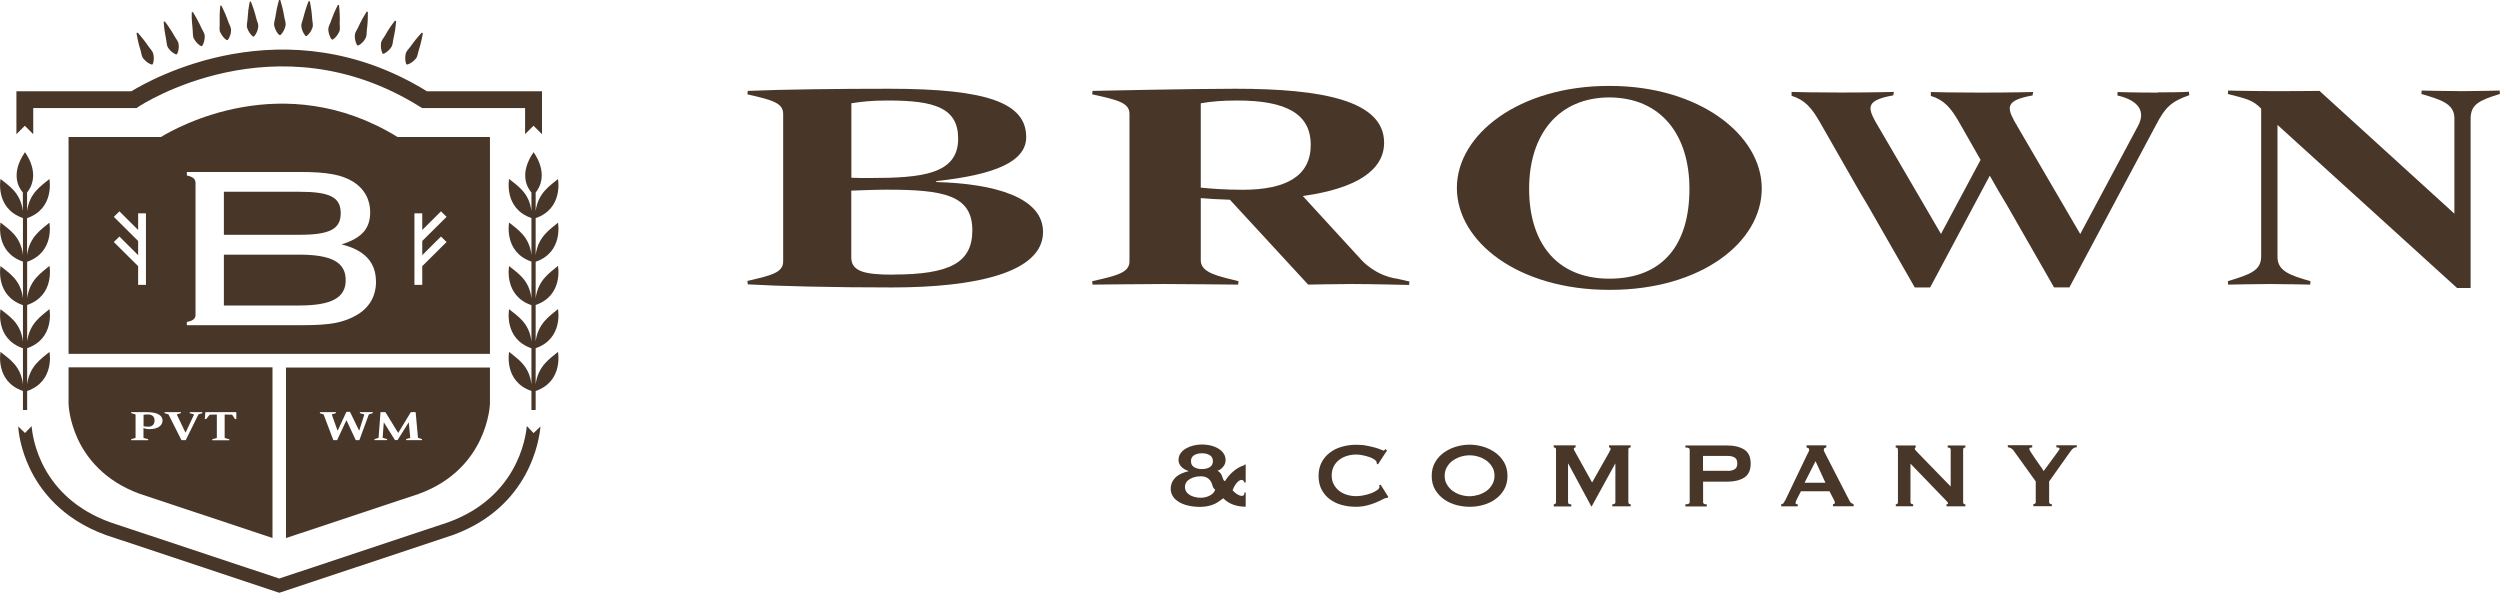 <?xml version="1.0" encoding="UTF-8"?>
<svg xmlns="http://www.w3.org/2000/svg" viewBox="0 0 291 69">
  <g fill="#483729">
    <path d="m16.37 5.89c.1.33.1.71.35.96.11.13.24.26.39.38s.33.22.56.29l.11-.05c.09-.23.11-.43.12-.62 0-.2 0-.37-.05-.54-.06-.34-.35-.59-.54-.87s-.39-.56-.61-.84c-.23-.27-.44-.55-.68-.81l-.13.06c.05.35.13.69.2 1.03.08.34.17.67.28 1z"></path>
    <path d="m19.34 4.59c.07.34.04.71.25 1 .09.14.21.28.36.41.14.13.31.24.54.34l.12-.04c.11-.22.16-.42.18-.6.03-.19.02-.37 0-.54-.02-.35-.3-.62-.46-.92-.17-.31-.35-.6-.54-.89-.2-.29-.39-.59-.61-.86l-.13.05c.02.36.07.7.11 1.05.05.34.11.69.18 1.03v-.02z"></path>
    <path d="m22.43 3.54c.04.34-.02.71.17 1.01.09.15.19.3.32.44s.28.27.5.38l.12-.03c.13-.21.19-.4.23-.59.05-.19.06-.37.06-.54 0-.35-.24-.63-.39-.96-.14-.31-.29-.63-.46-.93-.17-.31-.33-.61-.53-.92l-.13.04c-.02.35 0 .7.02 1.05s.05.7.09 1.03z"></path>
    <path d="m25.66 3.79c.07.16.17.31.28.46.12.15.26.3.46.42l.12-.02c.14-.2.22-.38.28-.56s.09-.36.09-.53c.04-.35-.19-.66-.3-.98-.11-.33-.24-.65-.37-.97-.15-.32-.28-.64-.45-.96l-.13.02c-.05.35-.05.71-.07 1.06v1.04c.02.34-.09.71.08 1.03z"></path>
    <path d="m29.03 3.79c.1.16.24.32.42.47l.13-.02c.16-.19.25-.37.33-.54.08-.18.12-.35.14-.53.07-.34-.13-.67-.21-1-.08-.34-.18-.67-.28-1-.12-.33-.22-.66-.36-.99l-.13.02c-.08.34-.11.69-.17 1.04-.04.34-.07.69-.09 1.03s-.15.7-.02 1.03c.06.16.13.33.24.49z"></path>
    <path d="m32.13 3.58c.09.16.2.34.39.5h.13c.17-.18.28-.34.38-.52.09-.16.15-.34.19-.51.1-.34-.06-.68-.12-1.02s-.12-.68-.2-1.02c-.09-.34-.17-.67-.28-1.02h-.14c-.11.34-.17.68-.26 1.03-.07.34-.13.68-.18 1.03-.05.34-.21.68-.1 1.02.04.17.1.34.2.51z"></path>
    <path d="m35.24 3.66c.07.17.17.35.33.53h.13c.19-.15.31-.3.42-.46s.18-.32.24-.49c.13-.33 0-.68-.02-1.03-.02-.34-.06-.69-.1-1.03-.06-.34-.1-.7-.18-1.04h-.14c-.14.32-.24.65-.35.99-.1.33-.2.67-.28 1-.08.34-.27.66-.2 1.01.02.17.07.34.15.53h.02z"></path>
    <path d="m38.61 4.59.12.02c.2-.13.35-.28.46-.43.12-.15.21-.31.28-.46.17-.31.06-.68.07-1.03.02-.34.02-.69 0-1.04s-.03-.7-.08-1.06l-.13-.02c-.17.31-.3.64-.45.96-.13.32-.26.64-.37.97s-.33.63-.29.99c0 .17.04.35.1.53s.13.37.28.56z"></path>
    <path d="m41.59 5.27.12.03c.21-.12.37-.24.5-.38s.24-.28.32-.44c.19-.3.13-.67.17-1.01.05-.34.08-.68.1-1.03 0-.35.03-.7.02-1.06l-.13-.04c-.2.3-.36.61-.54.91-.17.31-.31.62-.46.93-.14.31-.39.6-.39.96 0 .17 0 .35.05.54.04.19.1.38.23.59z"></path>
    <path d="m44.5 6.22.12.05c.23-.09.39-.21.54-.34s.27-.26.36-.41c.22-.28.19-.66.27-1s.14-.67.2-1.02c.04-.35.1-.69.12-1.05l-.13-.05c-.23.27-.41.56-.62.85-.2.29-.38.59-.54.89-.17.3-.45.56-.47.92-.02.17-.02.35 0 .54s.06.38.17.61z"></path>
    <path d="m47.41 7.51c.24-.07.41-.17.57-.29.16-.11.29-.24.4-.37.24-.26.24-.63.35-.96s.2-.66.28-1c.07-.34.17-.68.21-1.03l-.13-.06c-.25.26-.46.53-.69.79-.22.27-.42.55-.62.83s-.5.52-.56.87c-.04.17-.06.34-.05.54 0 .19.03.39.11.63l.11.05z"></path>
    <path d="m63.09 15.62v-5h-13.4c-16.58-10.2-32.17-1.36-34.39 0h-13.39v5l.98-.98.98.98v-3.04h12.02l.25-.17c.16-.11 15.95-10.49 32.75.02l.24.15h11.99v3.03l.98-.98.98.98v.02z"></path>
    <path d="m62.1 14.64.98.98-.98-.99-.98.98s.98-.97.98-.97z"></path>
    <path d="m61.32 49.6c-.13 1.42-1.15 8.29-9.14 11.19l-19.68 6.55-19.66-6.54c-8.07-2.93-9.04-9.74-9.16-11.2l-.77.8-.8-.77c.05.68.28 2.62 1.34 4.85 1.19 2.52 3.69 5.92 8.88 7.8l20.18 6.72 20.2-6.72c8.96-3.26 10.07-11.11 10.2-12.64l-.8.77-.78-.81z"></path>
    <path d="m3.15 30.47c3.26-1.12 2.6-4.55 2.6-4.55-.92.78-2.31 1.61-2.6 3.76v-4.29c3.26-1.12 2.6-4.55 2.6-4.55-.92.78-2.31 1.58-2.6 3.73v-2.16c.5-.6 1.42-2.26-.24-4.7-1.73 2.53-.73 4.15-.25 4.7v2.16c-.27-2.19-1.67-2.96-2.6-3.74 0 0-.66 3.43 2.61 4.55v4.29c-.26-2.21-1.67-2.98-2.61-3.77 0 0-.66 3.43 2.61 4.55v4.28c-.26-2.21-1.67-2.97-2.61-3.76 0 0-.66 3.43 2.61 4.55v4.22c-.26-2.21-1.67-2.97-2.61-3.75 0 0-.66 3.43 2.61 4.55v4.19c-.26-2.21-1.67-2.99-2.61-3.77 0 0-.66 3.43 2.61 4.55v2.21h.49v-2.21c3.26-1.12 2.6-4.55 2.6-4.55-.92.78-2.31 1.61-2.6 3.76v-4.19c3.26-1.12 2.6-4.55 2.6-4.55-.92.78-2.31 1.61-2.6 3.75v-4.23c3.26-1.12 2.6-4.55 2.6-4.55-.92.78-2.31 1.61-2.6 3.76v-4.29z"></path>
    <path d="m62.35 30.47c3.26-1.12 2.6-4.55 2.6-4.55-.92.78-2.31 1.61-2.6 3.76v-4.29c3.26-1.12 2.6-4.55 2.6-4.55-.92.78-2.31 1.58-2.6 3.73v-2.16c.5-.6 1.42-2.26-.24-4.7-1.73 2.53-.73 4.15-.25 4.7v2.16c-.27-2.19-1.67-2.96-2.6-3.74 0 0-.66 3.43 2.6 4.55v4.29c-.26-2.21-1.67-2.98-2.6-3.77 0 0-.66 3.43 2.6 4.55v4.28c-.26-2.21-1.67-2.97-2.6-3.76 0 0-.66 3.43 2.6 4.55v4.22c-.26-2.21-1.67-2.97-2.6-3.75 0 0-.66 3.43 2.6 4.55v4.19c-.26-2.21-1.67-2.99-2.6-3.77 0 0-.66 3.43 2.6 4.55v2.21h.49v-2.21c3.26-1.12 2.6-4.55 2.6-4.55-.92.78-2.31 1.61-2.6 3.76v-4.19c3.26-1.12 2.6-4.55 2.6-4.55-.92.78-2.31 1.61-2.6 3.75v-4.23c3.26-1.12 2.6-4.55 2.6-4.55-.92.78-2.31 1.61-2.6 3.76v-4.29z"></path>
    <path d="m7.98 41.19v-25.24h10.75c1.78-1.09 14.27-8.17 27.55 0h10.75v25.24zm35.79-8.43c0 1.72-.78 3.05-2.24 3.91-1.55.89-3.11 1.18-6.25 1.18h-13.53v-.38c.72-.13 1.01-.38 1.01-.83v-15.33c0-.48-.29-.72-1.01-.89v-.4h13.34c2.97 0 4.69.32 5.96 1.1 1.33.8 2.04 2.09 2.04 3.56 0 1.93-.97 3.03-3.34 3.77 2.68.64 4.01 2.09 4.01 4.31zm-17.71-5.43h8.78c3.56 0 4.82-.67 4.82-2.52s-1.26-2.49-4.82-2.49h-8.78zm14.18 5.28c0-2.09-1.65-2.97-5.44-2.97h-8.74v5.92h8.74c3.79 0 5.44-.89 5.44-2.95zm-24.16-7.78v1.94l-2.18-2.17-.65.64 2.83 2.81v1.65l-2.18-2.17-.65.64 2.83 2.81v2.18h.91v-8.33zm35.25 2.7-2.18 2.17v-1.65l2.83-2.81-.65-.64-2.18 2.17v-1.94h-.91v8.33h.91v-2.18l2.83-2.81z" fill-rule="evenodd"></path>
    <path d="m33.29 62.63 15.45-5.14c8.04-2.92 8.29-10.41 8.29-10.5v-4.21h-23.74v19.86zm3.95-14.54v-.12h1.86v.12l-.44.13s-.05.02-.03.05l.65 1.83h.04l1-2.16h.42l1.05 2.16h.03l.58-1.83s0-.03-.04-.04l-.47-.14v-.12h1.5v.12l-.41.13s-.06.02-.06.05l-1.09 2.96h-.42l-1.07-2.29h-.03l-1.07 2.29h-.44l-1.13-2.98s-.02-.03-.06-.03l-.41-.13h.02zm6.35 3.14v-.12l.43-.13s.05-.02.05-.05l.22-2.96h.57l1.49 2.43 1.47-2.43h.56l.27 2.96s0 .03.05.05l.42.13v.12h-1.85v-.12l.43-.13c.06-.02.05-.02.05-.05l-.17-1.75h-.02l-1.28 2.04h-.31l-1.28-2.04h-.02l-.13 1.75s0 .03.05.05l.47.13v.12z"></path>
    <path d="m7.98 42.77v4.23c0 .08.06 1.94 1.1 4.16.97 2.05 3 4.81 7.21 6.33l15.43 5.13v-19.86h-23.74zm9.24 5.2h-1.95v.12l.46.13s.05.02.05.05v2.67s0 .03-.05.05l-.46.13v.12h1.98v-.12l-.5-.13c-.06-.02-.05-.02-.05-.05v-1.12c.17.08.4.13.72.13.91 0 1.5-.38 1.5-1.01s-.7-.96-1.72-.96h.02zm.02 1.69c-.2 0-.36 0-.53-.05v-1.32s.17-.05.45-.05c.52 0 .83.21.83.71s-.32.72-.76.72zm6.31-1.69v.12l-.41.13s-.06.02-.06.05l-1.46 2.96h-.5l-1.5-2.98s-.02-.03-.06-.03l-.41-.13v-.12h1.91v.12l-.44.13s-.05.02-.03.05l.98 2.05h.05l.96-2.05s0-.03-.03-.04l-.47-.14v-.12zm3.96.03v.78h-.16l-.31-.48s-.02-.03-.06-.03l-.83-.02v2.7s0 .03.05.05l.49.13v.12h-1.98v-.12l.48-.13s.05-.02.05-.05v-2.7l-.8.02s-.05.02-.06.03l-.38.48h-.16l.06-.78.06-.03h3.5l.06.03z" fill-rule="evenodd"></path>
    <path d="m108.98 21.19v-.11c6.66-.72 10.47-2.2 10.47-5.12 0-3.97-4.5-5.63-15.94-5.63-5.58 0-12.36.07-16.47.25l-.04.4c2.81.65 4.16.97 4.16 2.27v17.18c0 1.3-1.35 1.62-4.16 2.27l.04.4c3.58.21 9.89.36 16.78.36 9.66 0 17.59-1.7 17.59-6.46 0-4.04-5.66-5.63-12.43-5.81zm-9.89-9.17c1.23-.18 2.19-.32 4.31-.32 5.39 0 8.13.86 8.13 4.44 0 4.15-4.24 4.58-10.24 4.58-1.04 0-1.46 0-2.19-.03v-8.66zm4.81 19.95c-3.43 0-4.81-.44-4.81-2.02v-7.76c1.27-.03 2.47-.11 4.12-.11 6.58 0 9.97.61 9.97 4.72 0 3.75-2.54 5.16-9.28 5.16z"></path>
    <path d="m162.65 32.45c-2.59-.36-4.17-2.18-4.17-2.18l-6.83-7.45.11-.02c6.13-.87 9.35-2.99 9.35-6.19 0-4.91-7.2-6.28-17.31-6.28-5.19 0-16.63.25-16.63.25l-.04.4c2.94.65 4.34.97 4.34 2.27v17.17c0 1.3-1.41 1.66-4.34 2.31l.04.4s6.6-.07 8.37-.07 8.58.07 8.58.07l.04-.4c-2.1-.54-4.39-.9-4.39-2.42v-7.25c.8.07 1.98.15 3.39.19l9.11 9.88s3.54-.07 5.11-.07c2.1 0 6.64.11 6.64.11l.04-.4c-.54-.12-1-.23-1.4-.32zm-18.01-10.36c-2.1 0-3.91-.15-4.87-.25v-9.82c1.25-.21 2.45-.32 4.26-.32 5.68 0 8.54 1.55 8.54 5.16s-2.82 5.23-7.93 5.23z"></path>
    <path d="m187.37 10h-.1c-10.42 0-17.69 5.63-17.69 11.87s7.12 11.87 17.73 11.87h.1c10.61 0 17.66-5.56 17.66-11.8s-7.28-11.94-17.69-11.94zm-9.38 11.98c0-6.37 3.43-10.62 9.33-10.64 5.95.02 9.33 4.27 9.33 10.64s-2.97 10.44-9.33 10.46c-6.36-.02-9.33-4.45-9.33-10.46z"></path>
    <path d="m290.97 10.54s-2.8.07-4.39.07-4.7-.07-4.7-.07l-.03.4c2.23.65 3.84 1.12 3.84 2.81v11.12l-15.7-14.29s-2.16.03-4.81.03c-3.02 0-5.82-.07-5.82-.07l-.04.4c2.3.58 2.91.72 3.88 1.7v17.2c0 1.66-1.26 2.09-3.88 2.89l.04.4s3.27-.07 4.85-.07 4.7.07 4.7.07l.03-.4c-2.23-.65-3.84-1.12-3.84-2.81v-15.38l20.9 18.98h1.58v-19.7c0-1.66.97-2.13 3.41-2.89l-.03-.4z"></path>
    <path d="m251.2 10.78c-2.88 0-4.71-.07-4.71-.07l-.03.4c2.67.62 3.23 1.98 2.43 3.5l-6.75 12.63-7.39-12.66.04-.07h-.08l-.23-.4c-.88-1.62-1.02-2.45 2.11-3l.07-.4s-2.56.07-6.15.07c-3.12 0-5.21-.05-5.76-.07v.45c1.59.49 2.35 1.45 3.26 3.01l2.53 4.44-4.61 8.62-7.66-13.13c-.88-1.62-1.02-2.45 2.11-3l.07-.4s-2.56.07-6.15.07c-3.12 0-5.21-.05-5.76-.07v.45c1.59.49 2.35 1.45 3.26 3.01l4.64 8.12.99 1.66 5.45 9.52h1.79l6.94-13.01 1.04 1.82.99 1.66 5.45 9.52h1.79l10.12-18.98c1.02-1.91 1.65-2.63 3.83-3.39l-.03-.4s-.56.07-3.58.07h-.02z"></path>
    <path d="m145.01 58.98c-1.03 0-1.97-.3-2.62-.98.01.01-.72.51-.78.54-.74.41-1.6.51-2.45.44-1.07-.08-2.29-.45-2.74-1.4-.11-.23-.15-.46-.15-.7 0-.77.47-1.42 1.25-1.76.25-.11.52-.2.82-.27v-.03c-.31-.09-.59-.25-.82-.48s-.34-.5-.34-.8c0-1.19 1.42-1.76 2.59-1.8.44-.01.9.04 1.32.16.83.24 1.57.8 1.57 1.63 0 .32-.1.59-.3.82s-.42.38-.65.45c.69.31.52 1.13.88 1.2.97-1.54 2.16-1.81 2.2-1.83s.06-.05.06-.09h.15v2.08h-.15c-.02-.06-.05-.12-.1-.19s-.13-.11-.23-.11c-.12 0-.24.05-.35.14-.24.2-.41.46-.55.73-.07.14-.12.25-.15.34.14.16.31.31.51.44s.38.2.55.21c.14 0 .23-.04.27-.12.03-.08.05-.17.05-.27h.15v1.65zm-7.08-2.29c0 .96 1.23 1.34 2.14 1.23.45-.06.91-.25 1.19-.58.1-.11.15-.24.18-.36-.19-.13-.24-.21-.34-.56-.24-.89-.99-.98-1.31-.98-.85 0-1.87.38-1.86 1.25zm1.98-3.93c-.35 0-.65.07-.91.22-.25.15-.37.38-.37.7s.13.55.37.7c.25.15.55.22.91.22s.65-.07.9-.22.37-.38.37-.7-.12-.55-.37-.7-.55-.22-.9-.22z"></path>
    <path d="m161.46 57.97s-.05 0-.07 0-.05 0-.07 0c-.06 0-.18.05-.39.16-.2.11-.46.23-.77.36-.31.14-.67.25-1.07.35s-.82.15-1.25.15c-.57 0-1.12-.07-1.65-.21s-.99-.37-1.4-.67-.72-.68-.96-1.13c-.23-.45-.35-.98-.35-1.58s.12-1.12.35-1.57.56-.84.96-1.14c.4-.31.87-.54 1.4-.69s1.08-.23 1.65-.23c.46 0 .88.03 1.26.11.38.07.71.15.99.23s.5.16.67.23c.16.07.26.11.3.11s.08-.02.11-.07c.04-.05.06-.08.07-.11l.21.16-1.06 1.63-.14-.1s0-.06 0-.08c0-.03-.01-.06-.02-.1-.02-.1-.11-.2-.27-.31s-.36-.2-.6-.28-.5-.15-.76-.2c-.27-.06-.51-.08-.74-.08-.38 0-.75.06-1.09.16-.35.11-.65.27-.91.47-.26.21-.47.46-.62.76s-.23.64-.23 1.03.07.73.23 1.03c.15.3.36.55.62.76s.56.36.91.47.72.16 1.09.16c.29 0 .59-.03.91-.1s.61-.15.87-.25.48-.22.66-.35.27-.25.27-.37c0-.06-.02-.12-.06-.16l.19-.11.9 1.43-.11.11z"></path>
    <path d="m171.06 51.76c.5 0 1.01.07 1.53.22s.99.37 1.42.67.77.67 1.05 1.13c.27.46.41.99.41 1.62s-.14 1.16-.41 1.62c-.27.45-.62.83-1.05 1.12-.43.3-.9.51-1.42.65s-1.02.2-1.53.2-1.01-.07-1.53-.2c-.52-.14-.99-.35-1.42-.65s-.77-.67-1.05-1.12c-.27-.46-.41-.99-.41-1.62s.14-1.16.41-1.62c.27-.45.62-.83 1.05-1.13s.9-.52 1.42-.67 1.03-.22 1.53-.22zm0 1.24c-.35 0-.69.05-1.04.16s-.65.27-.93.46c-.28.2-.5.45-.67.75s-.26.63-.26 1.01.08.72.26 1.01c.17.3.4.55.67.75.28.2.59.36.93.46.35.11.69.16 1.04.16s.69-.06 1.04-.16c.35-.11.66-.27.93-.46.28-.2.5-.45.67-.75s.26-.63.26-1.01-.08-.72-.26-1.01c-.17-.3-.4-.55-.67-.75-.28-.2-.59-.36-.93-.46-.35-.11-.69-.16-1.04-.16z"></path>
    <path d="m180.85 58.7c.07 0 .14-.02.19-.06.06-.04.08-.1.08-.18v-6.16c0-.08-.03-.14-.08-.17s-.12-.05-.19-.05v-.24h2.55v.24s-.09.01-.14.04-.07.07-.07.12.02.1.06.18c.03.07.08.15.12.23l1.95 3.51 1.96-3.47c.06-.12.11-.21.14-.28s.05-.13.05-.18c0-.1-.06-.15-.18-.15v-.24h2.52v.24c-.07 0-.14.02-.19.05s-.08.09-.08.17v6.16c0 .08.03.14.08.18.06.04.12.06.19.06v.24h-2.14v-.24c.25 0 .36-.08.36-.24v-4.48h-.03l-2.73 4.97h-.04l-2.68-4.98h-.03v4.5c0 .16.12.24.38.24v.24h-2.04v-.24z"></path>
    <path d="m196.18 58.94v-.24c.34 0 .5-.08.5-.24v-6.13c0-.16-.16-.24-.5-.24v-.24h4.79c.87 0 1.55.16 2.06.48.5.32.75.86.75 1.63s-.25 1.31-.75 1.63-1.18.48-2.06.48h-2.73v2.4c0 .16.15.24.43.24v.24h-2.49zm4.95-4.13c.3 0 .56-.06.77-.18s.32-.34.32-.69-.11-.57-.32-.69-.47-.18-.77-.18h-2.9v1.73h2.9z"></path>
    <path d="m207.35 58.7c.12-.02.21-.07.28-.18.07-.1.13-.21.2-.34l2.52-5.26c.06-.12.12-.23.17-.32.05-.1.07-.19.07-.25 0-.09-.03-.15-.1-.19-.06-.03-.13-.06-.21-.08v-.24h2.3v.24c-.06.02-.12.05-.19.07-.06.03-.1.1-.1.2 0 .07.02.15.05.21.03.07.08.16.14.28l2.83 5.5c.05.1.11.17.18.21.08.05.17.09.27.14v.24h-2.4v-.24s.08-.01.14-.04.08-.07.08-.12c0-.09-.03-.21-.11-.35l-.52-1h-3.32l-.49.96c-.09.19-.14.32-.14.41 0 .1.09.15.26.15v.24h-1.93v-.24zm5.13-2.51-1.15-2.51-1.28 2.51z"></path>
    <path d="m220.66 58.7c.17 0 .26-.08.26-.24v-6.13c0-.16-.09-.24-.26-.24v-.24h2.33v.24c-.07 0-.11.05-.11.14 0 .07.09.2.27.38l3.91 4.02v-4.3c0-.16-.12-.24-.35-.24v-.24h2.06v.24c-.17 0-.26.08-.26.24v6.13c0 .16.08.24.26.24v.24h-2.2v-.24c.12 0 .18-.04.18-.12 0-.06-.07-.16-.22-.31l-4.15-4.3v4.48c0 .16.1.24.31.24v.24h-2.02v-.24z"></path>
    <path d="m236.55 51.84v.24c-.08 0-.16.01-.23.03s-.11.08-.11.17c0 .06.07.18.2.38s.28.43.46.69c.18.25.36.52.55.79s.35.5.46.69l1.6-2.18c.07-.11.13-.19.18-.25s.07-.12.07-.18-.04-.1-.13-.12-.17-.03-.24-.03v-.24h2.38v.24c-.07 0-.14 0-.21.02-.06.01-.13.05-.2.1s-.14.12-.22.21c-.07.09-.17.22-.28.38l-2.31 3.26v2.4c0 .16.1.24.31.24v.24h-2.15v-.24c.08 0 .15-.02.2-.06.06-.04.08-.1.08-.18v-2.4l-2.62-3.65c-.06-.09-.16-.16-.29-.23-.13-.06-.24-.1-.34-.1v-.24h2.84z"></path>
  </g>
</svg>
